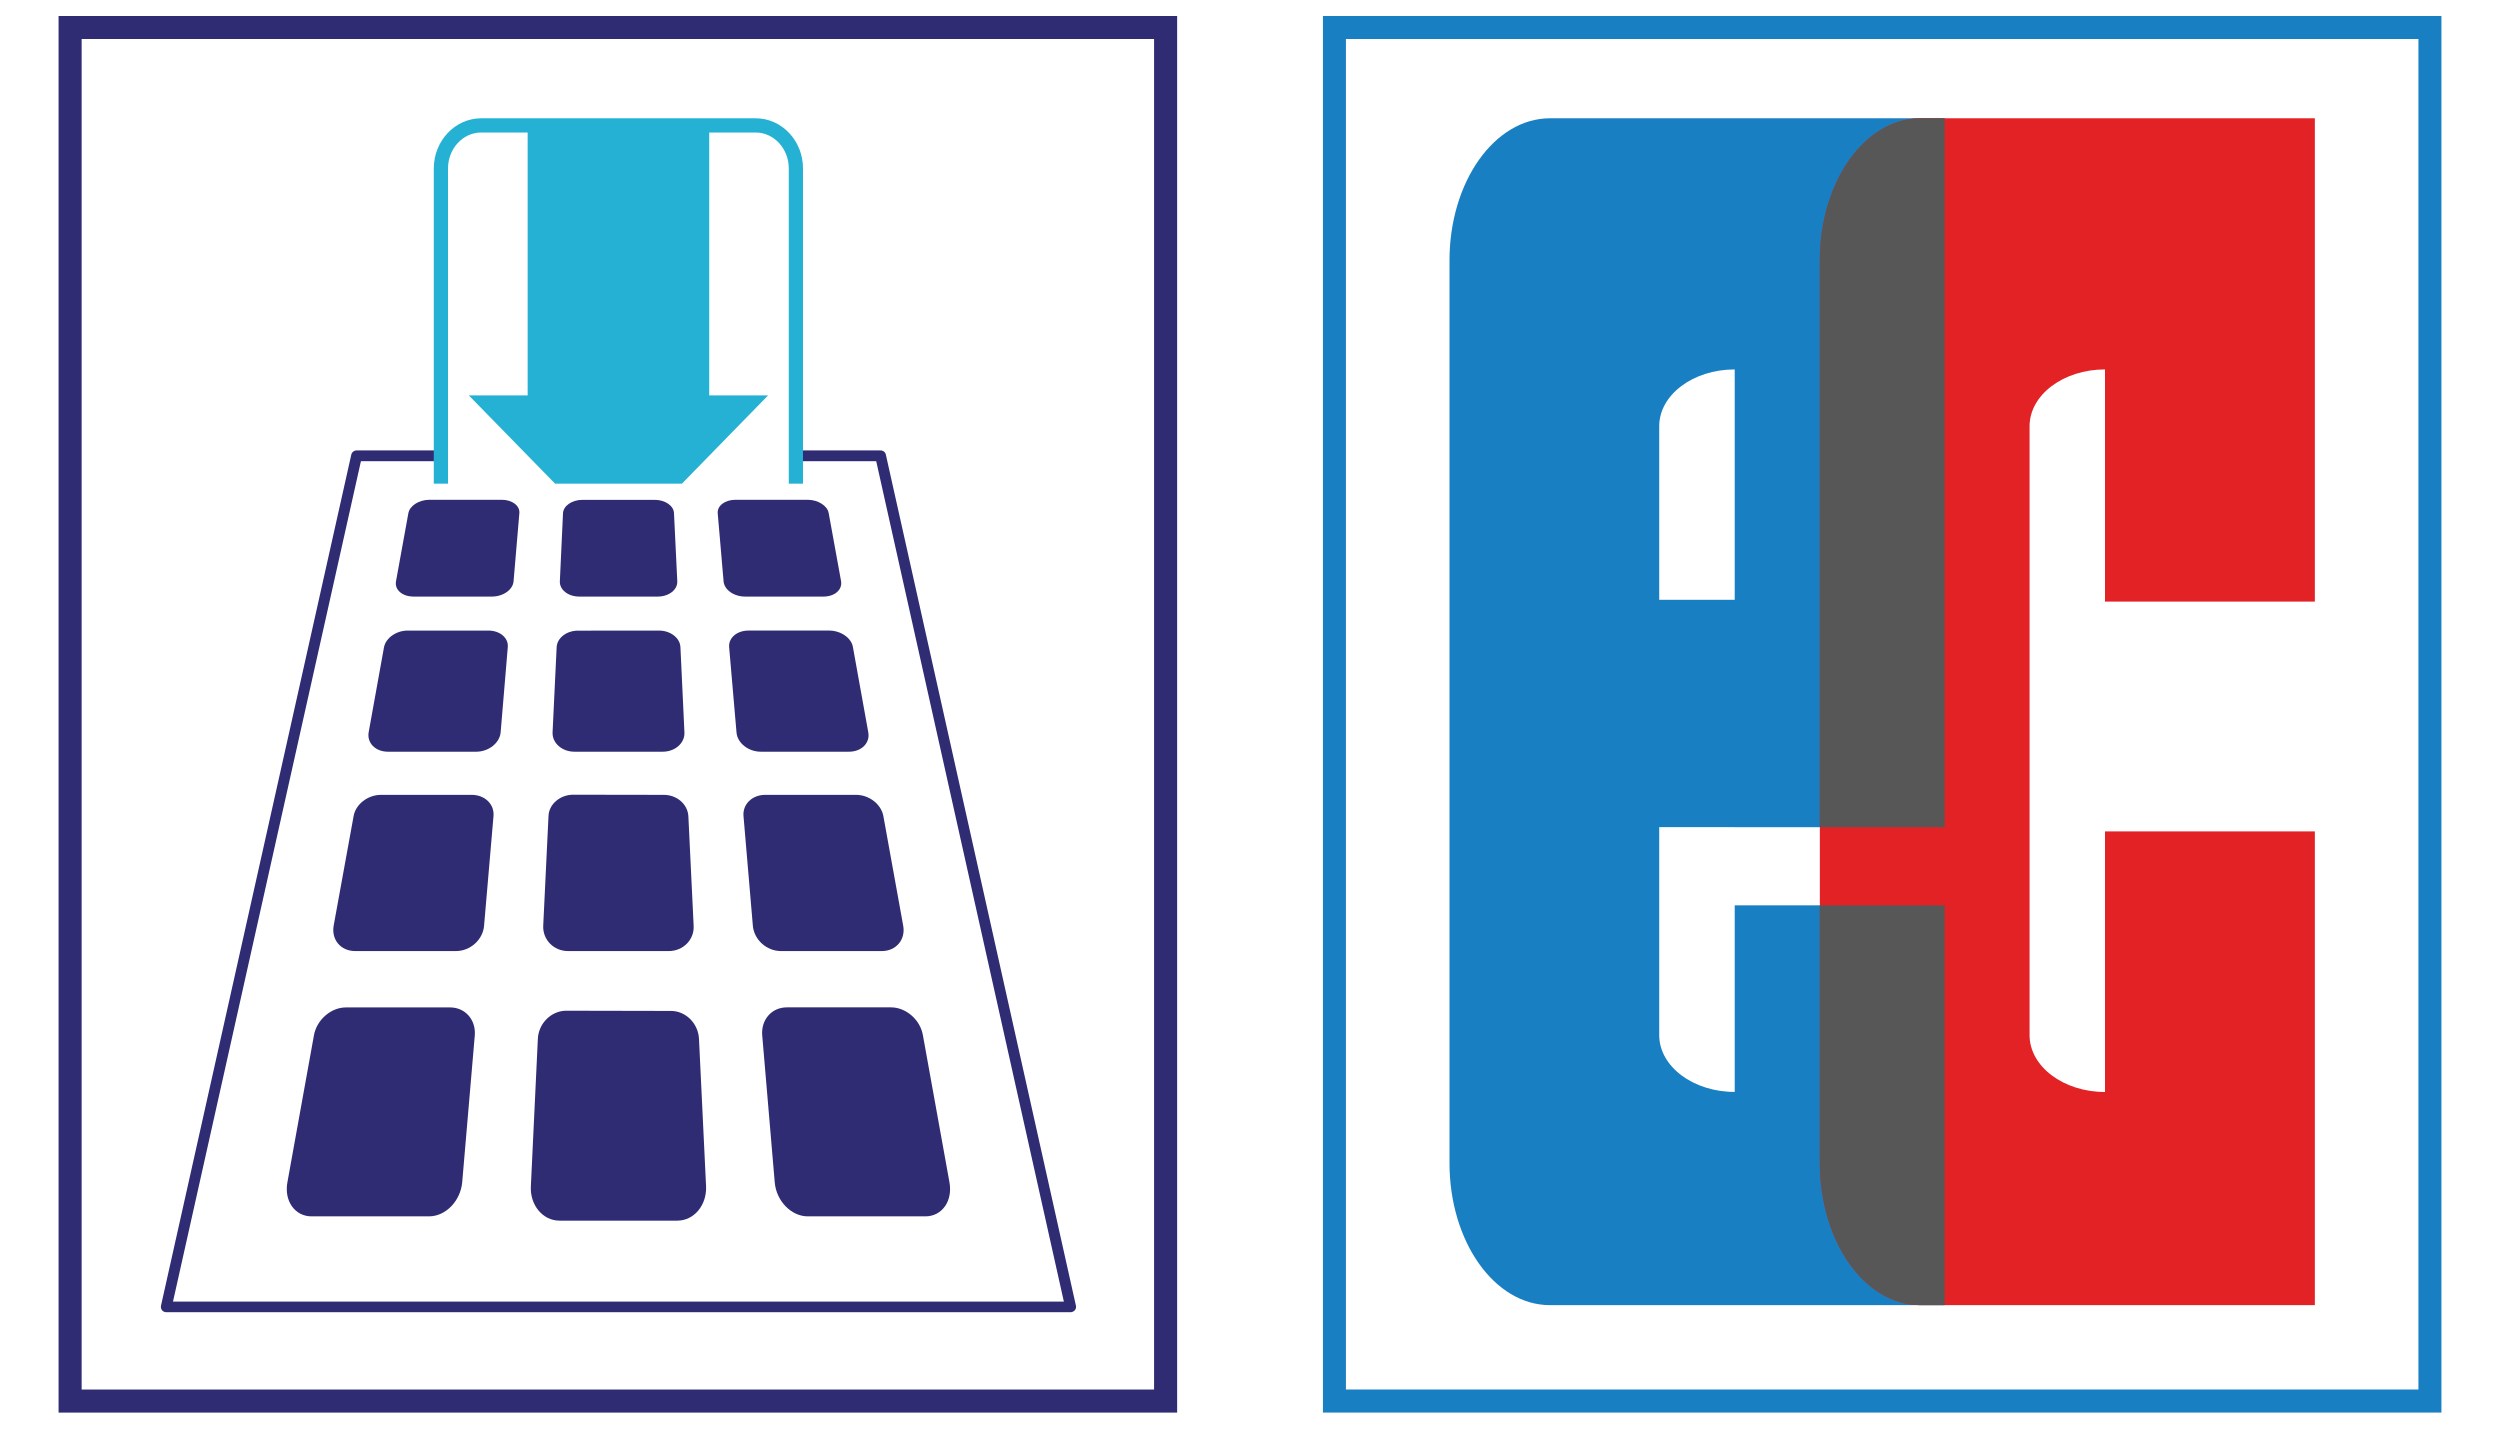 <?xml version="1.0" encoding="utf-8"?>
<!-- Generator: Adobe Illustrator 16.0.0, SVG Export Plug-In . SVG Version: 6.00 Build 0)  -->
<!DOCTYPE svg PUBLIC "-//W3C//DTD SVG 1.1//EN" "http://www.w3.org/Graphics/SVG/1.1/DTD/svg11.dtd">
<svg version="1.1" id="Layer_1" xmlns="http://www.w3.org/2000/svg" xmlns:xlink="http://www.w3.org/1999/xlink" x="0px" y="0px"
	 width="35px" height="20px" viewBox="0 0 35 20" enable-background="new 0 0 35 20" xml:space="preserve">
<g>
	<g>
		<path fill="#2F2C74" d="M16.48,19.776H0.82V0.224h15.66V19.776z M1.143,19.453h15.014V0.546H1.143V19.453z"/>
	</g>
	<g>
		<path fill="#197FC3" d="M34.18,19.776H18.521V0.224H34.18V19.776z M18.843,19.453h15.015V0.546H18.843V19.453z"/>
	</g>
	<g>
		<g>
			<g>
				<path fill-rule="evenodd" clip-rule="evenodd" fill="#197FC3" d="M24.286,11.581h2.938V1.656H21.7
					c-0.778,0-1.407,0.891-1.407,1.99v12.636c0,1.1,0.629,1.99,1.407,1.99h5.524v-5.597h-2.938v2.612
					c-0.583,0-1.057-0.357-1.057-0.796v-2.911H24.286z M24.286,5.172v3.225h-1.057v-2.43C23.229,5.528,23.703,5.172,24.286,5.172z"
					/>
			</g>
		</g>
		<g>
			<path fill-rule="evenodd" clip-rule="evenodd" fill="#E32226" d="M29.47,11.64v3.648c-0.582,0-1.056-0.357-1.056-0.796V5.967
				c0-0.439,0.474-0.795,1.056-0.795v3.25h2.938V1.656h-5.522c-0.778,0-1.408,0.891-1.408,1.99v12.636c0,1.1,0.63,1.99,1.408,1.99
				h5.522V11.64H29.47z"/>
		</g>
	</g>
	<g>
		<g>
			<g>
				<path fill-rule="evenodd" clip-rule="evenodd" fill="#585757" d="M25.477,3.646v7.935h1.748V1.656h-0.34
					C26.106,1.656,25.477,2.547,25.477,3.646z"/>
			</g>
		</g>
		<g>
			<g>
				<path fill-rule="evenodd" clip-rule="evenodd" fill="#585757" d="M25.477,12.676v3.606c0,1.1,0.63,1.99,1.408,1.99h0.34v-5.597
					H25.477z"/>
			</g>
		</g>
	</g>
	<g>
		<g>
			<path fill="#2F2C74" d="M9.482,8.138c0.005,0.118-0.117,0.214-0.273,0.214h-1.1c-0.156,0-0.278-0.096-0.271-0.216l0.044-0.951
				C7.888,7.08,8.009,6.998,8.153,6.998l1.015,0c0.143,0,0.266,0.083,0.268,0.188L9.482,8.138z"/>
		</g>
		<g>
			<g>
				<path fill="#2F2C74" d="M7.19,8.138C7.18,8.256,7.045,8.352,6.887,8.352H5.789c-0.157,0-0.267-0.096-0.245-0.214l0.173-0.953
					c0.019-0.105,0.15-0.188,0.294-0.188l1.015,0c0.144,0,0.255,0.083,0.245,0.188L7.19,8.138z"/>
			</g>
			<g>
				<path fill="#2F2C74" d="M11.775,8.136c0.02,0.12-0.088,0.216-0.247,0.216h-1.097c-0.158,0-0.292-0.096-0.301-0.214l-0.082-0.953
					C10.04,7.08,10.15,6.998,10.294,6.997l1.014,0c0.144,0,0.276,0.083,0.294,0.188L11.775,8.136z"/>
			</g>
		</g>
		<g>
			<path fill="#2F2C74" d="M9.582,10.253c0.008,0.147-0.128,0.271-0.305,0.271H8.042c-0.176,0-0.313-0.124-0.306-0.271l0.057-1.192
				C7.799,8.93,7.935,8.828,8.094,8.829l1.129-0.001C9.385,8.827,9.52,8.93,9.526,9.06L9.582,10.253z"/>
		</g>
		<g>
			<g>
				<path fill="#2F2C74" d="M7.009,10.253c-0.013,0.147-0.166,0.271-0.342,0.271H5.432c-0.177,0-0.296-0.124-0.271-0.271
					l0.215-1.192C5.402,8.93,5.55,8.827,5.71,8.828h1.128c0.16,0,0.283,0.102,0.271,0.232L7.009,10.253z"/>
			</g>
			<g>
				<path fill="#2F2C74" d="M12.156,10.253c0.027,0.147-0.093,0.271-0.27,0.271h-1.234c-0.178,0-0.33-0.124-0.341-0.271
					l-0.103-1.192c-0.011-0.131,0.11-0.234,0.273-0.233h1.127c0.162,0,0.312,0.102,0.333,0.232L12.156,10.253z"/>
			</g>
		</g>
		<g>
			<path fill="#2F2C74" d="M9.711,12.961c0.011,0.194-0.147,0.354-0.348,0.354h-1.41c-0.201,0-0.356-0.159-0.348-0.354l0.074-1.537
				c0.006-0.165,0.161-0.296,0.341-0.298l1.274,0.002c0.182,0,0.333,0.131,0.343,0.297L9.711,12.961z"/>
		</g>
		<g>
			<g>
				<path fill="#2F2C74" d="M6.777,12.961c-0.016,0.194-0.192,0.354-0.394,0.354h-1.41c-0.203,0-0.335-0.159-0.302-0.354l0.28-1.538
					c0.029-0.164,0.2-0.295,0.381-0.295h1.274c0.182,0.001,0.317,0.131,0.303,0.297L6.777,12.961z"/>
			</g>
			<g>
				<path fill="#2F2C74" d="M12.645,12.961c0.035,0.194-0.1,0.354-0.3,0.354h-1.411c-0.202,0-0.377-0.159-0.394-0.354l-0.131-1.536
					c-0.014-0.166,0.122-0.297,0.303-0.297h1.275c0.179,0,0.35,0.131,0.38,0.296L12.645,12.961z"/>
			</g>
		</g>
		<g>
			<path fill="#2F2C74" d="M9.885,16.609c0.011,0.265-0.169,0.48-0.403,0.48H7.834c-0.234,0.001-0.415-0.216-0.402-0.48l0.098-2.066
				c0.01-0.217,0.188-0.392,0.396-0.393l1.464,0.003c0.208-0.002,0.386,0.173,0.396,0.392L9.885,16.609z"/>
		</g>
		<g>
			<g>
				<path fill="#2F2C74" d="M6.471,16.55c-0.023,0.263-0.231,0.479-0.465,0.479H4.361c-0.233,0-0.386-0.217-0.337-0.479l0.371-2.055
					c0.039-0.218,0.239-0.391,0.447-0.391h1.461c0.208,0,0.362,0.172,0.344,0.392L6.471,16.55z"/>
			</g>
			<g>
				<path fill="#2F2C74" d="M13.292,16.55c0.049,0.263-0.103,0.479-0.337,0.479h-1.646c-0.233,0-0.442-0.217-0.463-0.479
					l-0.175-2.055c-0.018-0.22,0.134-0.392,0.344-0.392h1.46c0.207,0,0.409,0.172,0.446,0.392L13.292,16.55z"/>
			</g>
		</g>
	</g>
	<g>
		<path fill="#2F2C74" d="M12.402,6.365c-0.007-0.035-0.039-0.059-0.074-0.059h-1.186v0.151h1.125l2.627,11.765H2.422L5.053,6.457
			h1.121V6.306H4.992c-0.035,0-0.066,0.024-0.074,0.059L2.254,18.279c-0.005,0.023,0.001,0.047,0.014,0.064
			c0.015,0.018,0.037,0.028,0.06,0.028h12.661c0.022,0,0.044-0.011,0.059-0.028s0.02-0.041,0.015-0.064L12.402,6.365z"/>
	</g>
	<g>
		<path fill="#24B1D4" d="M10.58,1.656H6.737c-0.365,0-0.664,0.315-0.664,0.703v4.412h0.199V2.359c0-0.278,0.209-0.504,0.464-0.504
			h0.651v3.681H6.564l1.207,1.235h0.739h0.298h0.739l1.206-1.235H9.929V1.855h0.65c0.256,0,0.464,0.226,0.464,0.504v4.412h0.199
			V2.359C11.243,1.971,10.945,1.656,10.58,1.656z"/>
	</g>
</g>
</svg>
